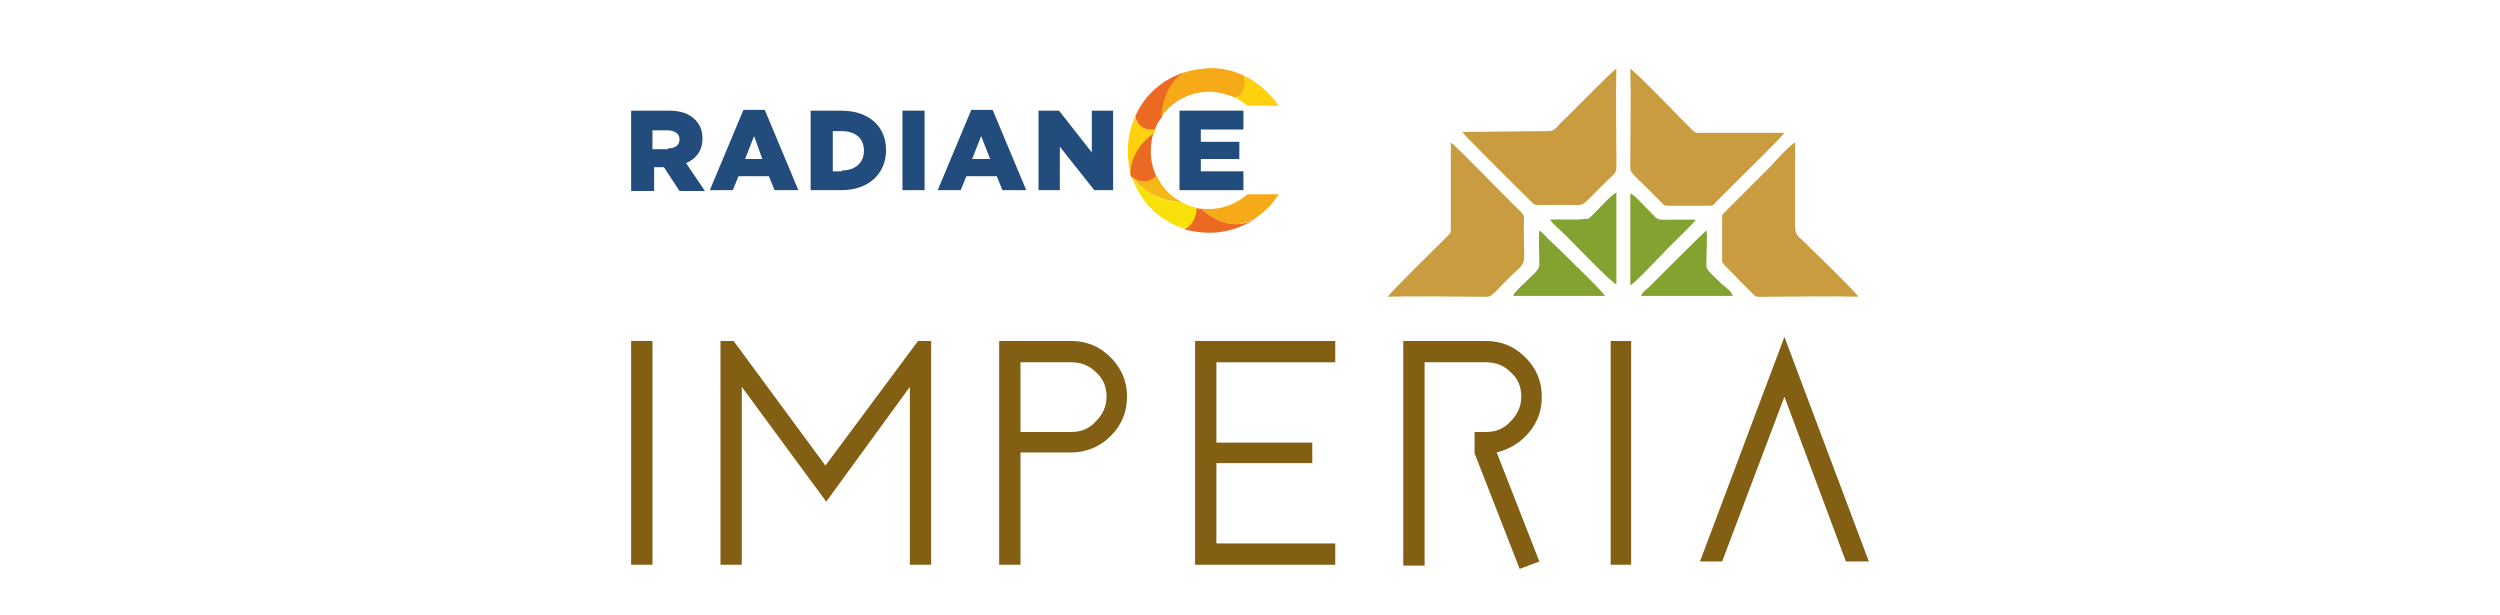 <?xml version="1.0" encoding="utf-8"?>
<!-- Generator: Adobe Illustrator 26.0.1, SVG Export Plug-In . SVG Version: 6.00 Build 0)  -->
<svg version="1.1" id="Layer_1" xmlns="http://www.w3.org/2000/svg" xmlns:xlink="http://www.w3.org/1999/xlink" x="0px" y="0px"
	 viewBox="0 0 305 75" style="enable-background:new 0 0 305 75;" xml:space="preserve">
<style type="text/css">
	.st0{fill:#825F12;}
	.st1{fill-rule:evenodd;clip-rule:evenodd;fill:#825F12;}
	.st2{fill:#224C7B;}
	.st3{fill:#EC6923;}
	.st4{fill:#FFD00D;}
	.st5{fill:#F5B915;}
	.st6{fill:#F7E108;}
	.st7{fill:#F7AA18;}
	.st8{fill-rule:evenodd;clip-rule:evenodd;fill:#C99C3F;}
	.st9{fill-rule:evenodd;clip-rule:evenodd;fill:#82A330;}
</style>
<g>
	<polygon class="st0" points="79.6,68.9 77,68.9 77,41.6 79.6,41.6 79.6,68.9 	"/>
	<polygon class="st0" points="113.6,68.9 111,68.9 111,47.2 100.8,61.2 90.5,47.2 90.5,68.9 87.9,68.9 87.9,41.6 89.5,41.6 
		100.7,56.8 112,41.6 113.6,41.6 113.6,68.9 	"/>
	<path class="st0" d="M124.5,55.2v13.7h-2.6V41.6h8.8c1.9,0,3.5,0.7,4.8,2c1.3,1.3,2,2.9,2,4.8c0,1.9-0.7,3.5-2,4.8
		c-1.3,1.3-3,2-4.8,2H124.5L124.5,55.2z M124.5,44.2v8.5h6.2c1.2,0,2.2-0.4,3-1.3c0.8-0.8,1.3-1.8,1.3-3c0-1.2-0.4-2.2-1.3-3
		c-0.8-0.8-1.8-1.2-3-1.2H124.5L124.5,44.2z"/>
	<polygon class="st0" points="162.9,68.9 145.8,68.9 145.8,41.6 162.9,41.6 162.9,44.2 148.4,44.2 148.4,54 160.1,54 160.1,56.5 
		148.4,56.5 148.4,66.3 162.9,66.3 162.9,68.9 	"/>
	<path class="st1" d="M173.8,44.2v8.5h0v2.6h0v13.7h-2.6V41.6h10.1c1.9,0,3.5,0.7,4.8,2c1.3,1.3,2,2.9,2,4.8c0,1.7-0.5,3.1-1.6,4.4
		c-1.1,1.3-2.4,2-3.9,2.4l5.2,13.3l-2.4,0.9l-5.5-14.1v-2.6h1.4c1.2,0,2.2-0.4,3-1.3c0.8-0.8,1.3-1.8,1.3-3c0-1.2-0.4-2.2-1.3-3
		c-0.8-0.8-1.8-1.2-3-1.2H173.8L173.8,44.2z"/>
	<polygon class="st0" points="199,68.9 196.5,68.9 196.5,41.6 199,41.6 199,68.9 	"/>
	<polygon class="st1" points="228,68.5 217.7,41.1 207.4,68.5 210.1,68.5 217.7,48.4 225.2,68.5 228,68.5 	"/>
	<path class="st2" d="M81.5,18.1c0.9,0,1.4-0.4,1.4-1.1v0c0-0.7-0.6-1.1-1.5-1.1h-1.8v2.3H81.5L81.5,18.1z M77,13.5h4.6
		c1.5,0,2.5,0.4,3.2,1.1c0.6,0.6,0.9,1.3,0.9,2.3v0c0,1.5-0.8,2.5-2,3l2.3,3.4h-3.1l-1.9-2.9h0h-1.2v2.9H77V13.5L77,13.5z"/>
	<path class="st2" d="M93,19.4L92,16.6l-1.1,2.8H93L93,19.4z M90.7,13.4h2.6l4.1,9.8h-2.9l-0.7-1.7h-3.7l-0.7,1.7h-2.8L90.7,13.4
		L90.7,13.4z"/>
	<path class="st2" d="M102.7,20.8c1.6,0,2.7-0.9,2.7-2.4v0c0-1.5-1-2.4-2.7-2.4h-1.1v4.9H102.7L102.7,20.8z M98.9,13.5h3.7
		c3.5,0,5.5,2,5.5,4.8v0c0,2.8-2,4.9-5.5,4.9h-3.7V13.5L98.9,13.5z"/>
	<polygon class="st2" points="110.1,13.5 112.8,13.5 112.8,23.2 110.1,23.2 110.1,13.5 	"/>
	<path class="st2" d="M120.8,19.4l-1.1-2.8l-1.1,2.8H120.8L120.8,19.4z M118.5,13.4h2.6l4.1,9.8h-2.9l-0.7-1.7h-3.7l-0.7,1.7h-2.8
		L118.5,13.4L118.5,13.4z"/>
	<polygon class="st2" points="126.7,13.5 129.2,13.5 133.2,18.6 133.2,13.5 135.8,13.5 135.8,23.2 133.5,23.2 129.3,17.9 
		129.3,23.2 126.7,23.2 126.7,13.5 	"/>
	<polygon class="st2" points="143.9,13.5 151.7,13.5 151.7,15.8 146.5,15.8 146.5,17.3 151.2,17.3 151.2,19.4 146.5,19.4 
		146.5,20.9 151.7,20.9 151.7,23.2 143.9,23.2 143.9,13.5 	"/>
	<path class="st3" d="M138.5,14.2c0.1,0.4,0.4,1.9,2.4,1.6c0.2-0.6,0.5-1.1,0.9-1.6c0.2-1.7,0.9-4.4,2.8-5.4
		C141.9,9.6,139.6,11.6,138.5,14.2L138.5,14.2z"/>
	<path class="st4" d="M138.5,14.2c-0.6,1.3-0.9,2.7-0.9,4.2c0,1,0.1,2,0.4,2.9c0.1-2.3,1.7-4.1,2.8-5c0.1-0.2,0.1-0.3,0.2-0.5
		C139.1,16.1,138.5,14.5,138.5,14.2L138.5,14.2z"/>
	<path class="st3" d="M140.4,18.4c0-0.7,0.1-1.5,0.3-2.1c-1.1,0.8-2.8,2.5-2.8,5c0,0.1,0.1,0.2,0.1,0.3c0.3,0.3,1.7,1.4,3.1,0
		C140.6,20.5,140.4,19.5,140.4,18.4L140.4,18.4z"/>
	<path class="st5" d="M141.1,21.4c-1.4,1.4-2.7,0.4-3,0.1l0,0.1c1.8,2.4,4.5,3,6.2,3.1C142.8,24,141.7,22.8,141.1,21.4L141.1,21.4z"
		/>
	<path class="st6" d="M144.2,24.7c-3.8-0.2-5.7-2.5-6.1-3.1c1,3,3.4,5.4,6.4,6.3c1.5-0.3,1.8-1.8,1.6-2.5
		C145.4,25.2,144.8,25,144.2,24.7L144.2,24.7z"/>
	<path class="st3" d="M147.5,28.4c2,0,3.9-0.6,5.5-1.6c-2.7,1.4-5.2-0.2-6.4-1.3c-0.2,0-0.4-0.1-0.6-0.1c-0.1,1.9-1.2,2.4-1.5,2.6
		C145.4,28.2,146.5,28.4,147.5,28.4L147.5,28.4z"/>
	<path class="st7" d="M152.2,23.7c-1.3,1.1-2.9,1.8-4.7,1.8c-0.3,0-0.7,0-1-0.1c2.5,2.4,4.7,2.2,6.4,1.4c1.2-0.8,2.3-1.8,3.1-3.1
		H152.2L152.2,23.7z"/>
	<path class="st7" d="M144.6,8.8c-2.2,1-2.9,4.1-2.9,5.4c1.3-1.8,3.4-3,5.8-3c1.1,0,2.2,0.3,3.2,0.7c1.7-0.6,1.2-2.2,1-2.7
		c-1.3-0.6-2.7-0.9-4.1-0.9C146.5,8.4,145.5,8.5,144.6,8.8L144.6,8.8z"/>
	<path class="st4" d="M151.7,9.2c0.5,1.5-0.3,2.4-1,2.7c0.5,0.3,1,0.6,1.5,1l3.8,0C154.9,11.3,153.4,10,151.7,9.2L151.7,9.2z"/>
	<path class="st8" d="M177,17.4l0,10.4c0,0.7,0,0.6-0.5,1.1c-1,1-7.1,7-7.2,7.3c3.6-0.1,7.4,0,11,0c1.9,0,1.2,0.3,3.5-2
		c2.7-2.7,2.1-1.2,2.1-6.2c0-1.7,0.2-1.6-0.5-2.3C184,24.4,177.5,17.6,177,17.4L177,17.4z"/>
	<path class="st8" d="M198.9,8.4c0.1,3.6,0,7.3,0,11c0,1.9-0.3,1.2,2,3.5c0.5,0.5,0.9,0.9,1.4,1.4c0.9,0.9,0.5,0.8,2.1,0.8l4.1,0
		c0.6,0,0.5-0.1,0.9-0.5c0.9-0.9,1.9-1.9,2.8-2.8c0.7-0.7,5.3-5.2,5.5-5.6l-9.8,0c-1.3,0-0.9,0.2-2.2-1.1
		C205,14.4,199.3,8.5,198.9,8.4L198.9,8.4z"/>
	<path class="st8" d="M178.4,16.1c0.6,0.8,6.9,7,8.2,8.3c0.8,0.8,0.5,0.6,2.2,0.6c0.9,0,1.9,0,2.8,0c1.8,0,1.2,0.3,3.5-2
		c2.3-2.3,2.1-1.6,2.1-3.5c0-3.6-0.1-7.5,0-11.1c-0.4,0.1-5.9,5.8-6.7,6.5c-1,1-0.7,1.1-2.2,1.1L178.4,16.1L178.4,16.1z"/>
	<path class="st8" d="M219,17.4c-0.4,0.1-2.4,2.2-2.8,2.7l-5.5,5.5c-0.1,0.1-0.2,0.2-0.3,0.3c-0.2,0.2-0.2,0.2-0.3,0.4l0,5.6
		c0.1,0.4,1.7,1.8,2,2.2c0.4,0.4,0.9,0.9,1.4,1.4c0.9,0.9,0.6,0.7,2.1,0.7c3.6,0,7.4-0.1,11.1,0c-0.1-0.4-5.7-5.8-6.5-6.6
		c-0.9-0.9-1.2-0.8-1.2-2.2L219,17.4L219,17.4z"/>
	<path class="st9" d="M189.1,26.8c0.3,0.5,1.5,1.5,2,2c0.5,0.5,5.6,5.8,6.1,5.9l0-11.2c-0.5,0.1-2.6,2.5-3.2,3
		c-0.2,0.2-0.1,0.2-0.6,0.2C192.1,26.9,190.4,26.7,189.1,26.8L189.1,26.8z"/>
	<path class="st9" d="M187.8,28.1c-0.1,0.8,0,3.1,0,4.2c0,0.7-1.1,1.5-1.9,2.3c-0.3,0.3-1.2,1.1-1.3,1.5l11.2,0
		c-0.1-0.4-5.2-5.3-5.9-6C189.3,29.6,188.3,28.5,187.8,28.1L187.8,28.1z"/>
	<path class="st9" d="M208.2,28.1c-0.4,0.3-6,5.9-7,6.9c-0.3,0.3-0.9,0.7-1,1.1l11.2,0c-0.1-0.5-0.9-1.1-1.3-1.4
		c-2.3-2.3-1.9-1.5-1.9-3.7C208.2,30.1,208.3,29,208.2,28.1L208.2,28.1z"/>
	<path class="st9" d="M198.9,23.6l0,11.2c0.4-0.1,3.5-3.4,4-3.9c0.6-0.7,3.7-3.6,4-4.1c-0.9,0-1.9,0-2.8,0c-2.3,0-1.5,0.3-3.7-1.9
		C200,24.5,199.4,23.8,198.9,23.6L198.9,23.6z"/>
</g>
</svg>
